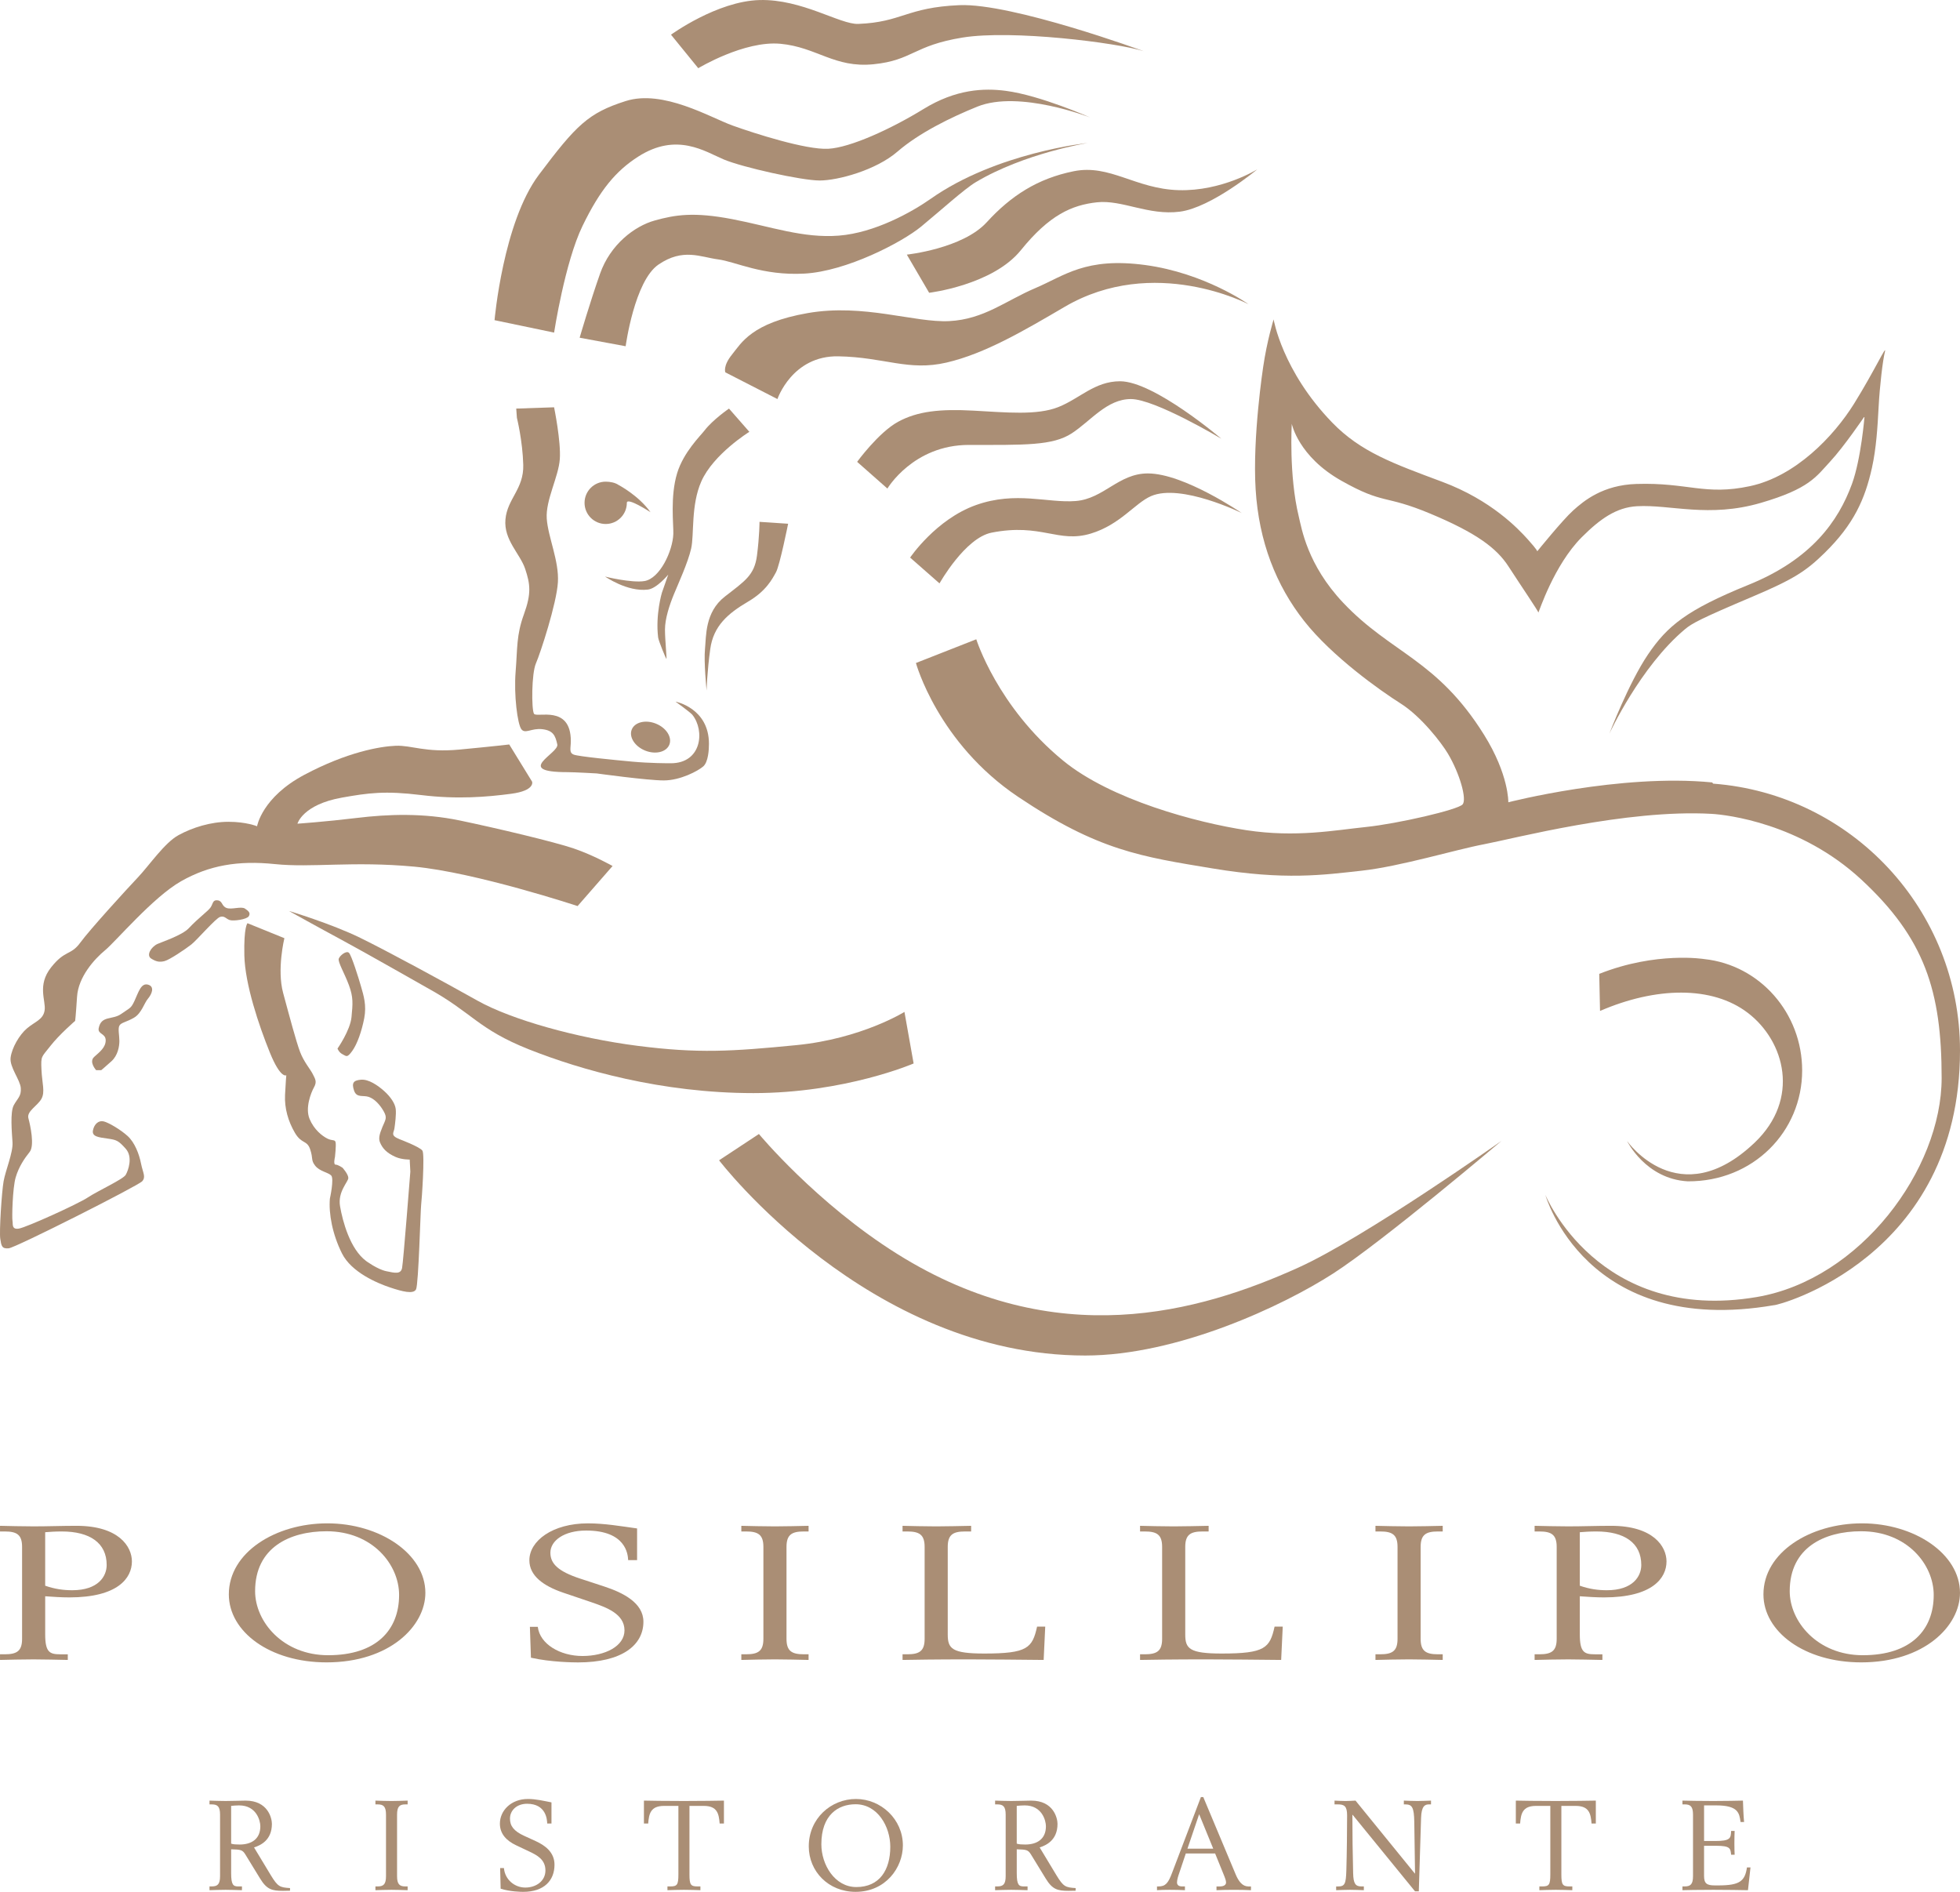 <?xml version="1.0" encoding="utf-8"?>
<!-- Generator: $$$/GeneralStr/196=Adobe Illustrator 27.6.0, SVG Export Plug-In . SVG Version: 6.00 Build 0)  -->
<svg version="1.1" id="Livello_1" xmlns="http://www.w3.org/2000/svg" xmlns:xlink="http://www.w3.org/1999/xlink" x="0px" y="0px"
	 width="172px" height="166px" viewBox="0 0 172 166" style="enable-background:new 0 0 172 166;" xml:space="preserve">
<g>
	<path style="fill:#AA8E75;" d="M58.884,3.044l2.392,2.941c0,0,4.037-2.442,7.22-2.143
		c3.183,0.299,4.734,2.143,8.167,1.795c3.432-0.349,3.489-1.645,7.817-2.343
		c4.329-0.698,13.542,0.448,15.884,1.196c0,0-11.548-4.236-16.183-4.037c-4.635,0.199-5.033,1.495-8.864,1.645
		c-1.597,0.062-4.934-2.193-8.665-2.094C62.921,0.103,58.884,3.044,58.884,3.044"/>
	<path style="fill:#AA8E75;" d="M48.625,29.184l-5.226-1.09c0,0,0.746-8.573,3.888-12.753
		c3.284-4.37,4.335-5.426,7.618-6.473c3.283-1.047,7.449,1.453,9.393,2.152c1.943,0.698,6.436,2.135,8.379,2.035
		c1.944-0.1,5.525-1.745,8.367-3.489c2.84-1.745,5.287-1.848,7.219-1.595c3.04,0.398,7.419,2.342,7.419,2.342
		s-6.237-2.446-9.918-0.956c-2.336,0.945-5.112,2.308-7.006,3.946c-1.894,1.638-5.239,2.535-6.828,2.535
		c-1.588,0-6.764-1.153-8.409-1.844s-4.129-2.422-7.519-0.249c-1.944,1.246-3.339,2.897-4.883,6.08
		C49.571,23.01,48.625,29.184,48.625,29.184"/>
	<path style="fill:#AA8E75;" d="M50.867,29.633l4.037,0.748c0,0,0.77-5.722,2.879-7.165
		c2.159-1.477,3.699-0.654,5.237-0.455c1.538,0.2,3.888,1.446,7.568,1.246c3.682-0.2,8.559-2.735,10.253-4.13
		c1.694-1.396,3.782-3.291,4.777-3.886c4.28-2.557,9.835-3.446,9.835-3.446s-8.001,0.834-13.765,4.89
		c-1.699,1.195-4.934,2.991-8.067,3.24c-3.133,0.249-5.98-0.797-9.362-1.446
		c-3.382-0.647-5.003-0.382-6.798,0.117c-1.794,0.498-3.904,2.12-4.801,4.662
		C51.765,26.549,50.867,29.633,50.867,29.633"/>
	<path style="fill:#AA8E75;" d="M63.652,32.671l4.572,2.344c0,0,1.292-3.828,5.353-3.75
		c4.062,0.078,6.134,1.328,9.493,0.547c3.36-0.781,6.772-2.787,10.353-4.885
		c7.849-4.6,16.137-0.235,16.137-0.235s-3.832-2.735-9.066-3.438c-5.234-0.703-7.072,0.938-9.649,2.031
		c-2.578,1.094-4.494,2.734-7.541,2.89c-3.046,0.157-7.503-1.562-12.425-0.703
		c-4.921,0.86-5.817,2.619-6.639,3.635C63.417,32.124,63.652,32.671,63.652,32.671"/>
	<path style="fill:#AA8E75;" d="M79.579,22.342l1.958,3.348c0,0,5.569-0.666,8.056-3.744
		c2.486-3.078,4.468-3.957,6.677-4.195c2.209-0.237,4.5,1.176,7.266,0.822c2.765-0.355,6.801-3.717,6.801-3.717
		s-3.111,1.938-6.904,1.829c-3.792-0.108-6.03-2.301-9.207-1.661c-3.176,0.639-5.516,2.157-7.636,4.478
		C84.47,21.823,79.579,22.342,79.579,22.342"/>
	<path style="fill:#AA8E75;" d="M75.218,40.524l2.656,2.344c0,0,2.265-3.828,7.15-3.828
		c4.884,0,7.343,0.079,9.024-1.015c1.681-1.094,3.087-3.01,5.196-3.01c2.11,0,7.931,3.479,7.931,3.479
		s-5.904-5.04-8.884-5.04c-2.224,0-3.541,1.52-5.416,2.264c-1.874,0.745-4.572,0.469-7.462,0.313
		c-2.89-0.157-4.884,0.041-6.602,0.979C77.093,37.947,75.218,40.524,75.218,40.524"/>
	<path style="fill:#AA8E75;" d="M79.868,48.925l2.578,2.265c0,0,2.24-3.995,4.572-4.453
		c4.374-0.859,5.827,0.953,8.712,0.079c2.577-0.781,3.872-2.674,5.279-3.284c2.629-1.14,7.963,1.487,7.963,1.487
		s-5.067-3.478-8.244-3.478c-2.577,0-3.864,2.224-6.327,2.421c-2.463,0.198-5.238-0.896-8.753,0.354
		C82.133,45.566,79.868,48.925,79.868,48.925"/>
	<path style="fill:#AA8E75;" d="M45.302,35.851l3.322-0.112c0,0,0.614,2.988,0.502,4.55
		c-0.112,1.562-1.258,3.602-1.146,5.22c0.112,1.619,1.091,3.708,0.979,5.58
		c-0.112,1.872-1.537,6.224-1.928,7.117c-0.391,0.893-0.397,4.03-0.173,4.42
		c0.223,0.391,3.235-0.832,3.235,2.399c0,0.614-0.185,1.024,0.262,1.191c0.446,0.167,3.596,0.472,5.133,0.614
		c1.537,0.142,3.139,0.142,3.378,0.142c2.724,0,3.001-2.871,1.892-4.253c-0.174-0.217-1.479-1.155-1.479-1.155
		s2.935,0.554,2.935,3.703c0,0.505-0.056,1.593-0.502,1.984c-0.446,0.391-2.008,1.228-3.459,1.228
		c-1.451,0-5.889-0.614-5.889-0.614s-1.942-0.112-2.566-0.112c-4.787,0-0.725-1.649-0.892-2.43
		c-0.168-0.781-0.366-1.228-1.314-1.339c-0.949-0.112-1.506,0.446-1.841,0c-0.335-0.446-0.669-2.988-0.502-5.053
		c0.167-2.064,0.056-3.18,0.725-5.021c0.669-1.841,0.558-2.653,0.112-3.992c-0.446-1.339-1.897-2.537-1.73-4.352
		c0.167-1.816,1.618-2.653,1.562-4.774c-0.056-2.12-0.558-4.13-0.558-4.13L45.302,35.851z"/>
	<path style="fill:#AA8E75;" d="M66.651,45.789l2.511,0.167c0,0-0.728,3.635-1.062,4.249
		c-0.335,0.614-0.872,1.659-2.449,2.583c-1.8,1.055-3.043,2.15-3.322,4.159c-0.279,2.009-0.324,3.694-0.324,3.646
		c0-0.047-0.25-2.53-0.138-3.646c0.112-1.116-0.019-3.23,1.742-4.599c1.76-1.37,2.597-1.872,2.82-3.602
		C66.651,47.016,66.651,45.789,66.651,45.789"/>
	<path style="fill:#AA8E75;" d="M53.088,50.587c0,0.013,2.36,0.584,3.468,0.398c1.354-0.226,2.476-2.63,2.532-4.137
		c0.029-0.793-0.291-3.277,0.335-5.331c0.562-1.845,2.055-3.29,2.399-3.739c0.725-0.949,2.151-1.927,2.151-1.927
		l1.786,2.039c0,0-3.155,1.953-4.215,4.352c-0.926,2.095-0.614,4.662-0.892,5.89
		c-0.279,1.227-1.121,3.06-1.512,4.009c-0.39,0.948-0.785,2.147-0.785,3.096s0.185,2.643,0.12,2.578
		c-0.042-0.042-0.681-1.562-0.721-1.885c-0.244-2.01,0.33-3.918,0.33-3.918l0.558-1.593
		c0,0-1.003,1.219-1.785,1.314C55.031,51.957,53.088,50.575,53.088,50.587"/>
	<path style="fill:#AA8E75;" d="M44.688,65.324l2.008,3.267c0,0,0.279,0.781-1.841,1.06
		c-2.12,0.279-4.717,0.502-7.897,0.112c-3.18-0.39-4.63-0.188-6.949,0.224
		c-3.459,0.614-3.906,2.288-3.906,2.288s2.425-0.167,5.189-0.502c2.765-0.335,5.859-0.447,9.069,0.223
		c3.211,0.67,8.263,1.867,9.992,2.455c1.729,0.589,3.403,1.537,3.403,1.537l-3.069,3.515
		c0,0-8.957-2.957-14.344-3.459c-5.387-0.502-8.988,0.112-12.224-0.224c-3.236-0.335-5.777,0.112-8.232,1.507
		c-2.455,1.395-5.721,5.275-6.67,6.057c-0.949,0.781-2.344,2.343-2.455,4.073
		c-0.112,1.73-0.167,2.12-0.167,2.12s-1.395,1.202-2.176,2.206c-0.781,1.005-0.837,0.838-0.781,2.065
		c0.056,1.228,0.335,1.953,0,2.567c-0.335,0.614-1.314,1.091-1.146,1.705c0.167,0.614,0.558,2.399,0.112,2.957
		c-0.446,0.558-0.949,1.283-1.228,2.232c-0.279,0.949-0.335,3.602-0.279,3.825c0.056,0.224-0.112,0.781,0.558,0.67
		s5.164-2.146,6.056-2.735c0.892-0.589,3.099-1.593,3.323-1.983c0.223-0.391,0.644-1.563,0-2.288
		c-0.645-0.725-0.812-0.781-1.593-0.892c-0.781-0.112-1.395-0.167-1.283-0.725s0.502-0.893,0.949-0.781
		c0.446,0.112,1.481,0.725,2.095,1.283c0.614,0.558,1.004,1.562,1.171,2.399c0.167,0.837,0.446,1.172,0.112,1.563
		c-0.335,0.39-11.108,5.833-11.722,5.889c-0.614,0.056-0.643-0.224-0.74-0.837
		c-0.097-0.614,0.126-4.104,0.294-5.052c0.167-0.949,0.837-2.511,0.781-3.404
		c-0.056-0.892-0.223-2.653,0.112-3.267c0.335-0.614,0.67-0.781,0.614-1.506
		c-0.056-0.725-1.004-1.842-0.892-2.678c0.112-0.837,0.751-1.979,1.45-2.567c0.7-0.589,1.425-0.756,1.537-1.593
		c0.112-0.837-0.67-2.176,0.558-3.738c1.228-1.563,1.729-1.03,2.566-2.176c0.837-1.147,4.048-4.662,5.052-5.722
		c1.004-1.06,2.344-3.044,3.571-3.714c1.228-0.669,2.82-1.171,4.382-1.171c1.563,0,2.511,0.391,2.511,0.391
		s0.421-2.537,4.159-4.52c3.738-1.984,6.614-2.486,8.01-2.542c1.394-0.056,2.591,0.614,5.579,0.335
		C43.293,65.491,44.688,65.324,44.688,65.324"/>
	<path style="fill:#AA8E75;" d="M8.438,93.903c0,0-0.67-0.725-0.167-1.171c0.502-0.447,1.004-0.837,1.004-1.451
		c0-0.614-0.718-0.525-0.614-1.06c0.223-1.147,1.202-0.7,1.983-1.258c0.781-0.558,0.837-0.446,1.172-1.171
		c0.335-0.725,0.558-1.562,1.171-1.395c0.614,0.167,0.335,0.837,0,1.228c-0.335,0.391-0.558,1.283-1.228,1.674
		c-0.669,0.391-1.141,0.421-1.283,0.7c-0.142,0.279,0,0.837,0,1.339s-0.142,1.283-0.7,1.785
		c-0.558,0.502-0.893,0.781-0.893,0.781H8.438z"/>
	<path style="fill:#AA8E75;" d="M13.824,82.825c0.332-0.156,2.153-0.752,2.734-1.37
		c0.892-0.948,1.704-1.506,1.927-1.841c0.224-0.335,0.167-0.669,0.614-0.614c0.446,0.056,0.335,0.502,0.781,0.67
		c0.446,0.167,1.283-0.167,1.618,0.056c0.335,0.224,0.502,0.391,0.335,0.67c-0.168,0.279-1.339,0.446-1.674,0.335
		c-0.335-0.112-0.446-0.391-0.837-0.279s-2.039,2.039-2.541,2.43c-0.502,0.391-1.897,1.339-2.344,1.451
		c-0.446,0.112-0.735,0.049-1.171-0.223C12.82,83.829,13.236,83.102,13.824,82.825"/>
	<path style="fill:#AA8E75;" d="M21.721,81.008l3.236,1.314c0,0-0.67,2.734-0.112,4.799
		c0.558,2.065,1.146,4.272,1.482,5.164c0.335,0.892,0.892,1.507,1.116,1.953c0.223,0.446,0.39,0.669,0.111,1.171
		c-0.279,0.502-0.781,1.816-0.39,2.765c0.39,0.948,1.115,1.506,1.562,1.73c0.446,0.223,0.67,0.056,0.725,0.335
		c0.056,0.279-0.056,1.283-0.056,1.283s-0.168,0.67,0.056,0.67c0.223,0,0.614,0.279,0.614,0.279
		s0.502,0.558,0.502,0.892c0,0.335-0.949,1.203-0.725,2.486c0.223,1.283,0.862,3.738,2.287,4.799
		c0,0,0.979,0.725,1.76,0.892c0.781,0.168,1.283,0.279,1.395-0.279s0.725-8.456,0.725-8.456l-0.056-1.06
		c0,0-0.674,0.017-1.228-0.224c-0.812-0.352-1.173-0.787-1.375-1.273c-0.137-0.33-0.075-0.68,0.204-1.35
		c0.279-0.669,0.446-0.806,0.112-1.394c-0.335-0.589-0.812-1.091-1.314-1.258c-0.502-0.167-1.06,0.112-1.284-0.558
		c-0.223-0.67-0.056-0.892,0.614-0.949c0.67-0.056,1.481,0.502,2.039,1.004c0.558,0.502,0.949,1.085,1.004,1.563
		c0.056,0.477-0.056,1.313-0.112,1.704c-0.056,0.391-0.39,0.614,0.447,0.949c0,0,1.785,0.67,2.008,1.004
		c0.224,0.335-0.056,4.327-0.112,4.774s-0.224,6.949-0.446,7.396c-0.223,0.447-1.197,0.199-2.287-0.167
		c-1.091-0.365-3.378-1.314-4.215-2.988c-0.837-1.674-1.171-3.485-1.06-4.799c0,0,0.391-1.76,0.112-2.039
		c-0.279-0.279-1.012-0.355-1.403-0.857c-0.391-0.502-0.159-0.594-0.438-1.431c-0.279-0.837-0.751-0.446-1.339-1.451
		c-0.588-1.004-0.923-2.151-0.867-3.322c0.056-1.172,0.111-1.73,0.111-1.73s-0.502,0.335-1.45-2.009
		c-0.949-2.344-2.176-5.97-2.232-8.512C21.387,81.287,21.721,81.008,21.721,81.008"/>
	<path style="fill:#AA8E75;" d="M29.619,92.006c0,0,1.116-1.593,1.228-2.764c0.112-1.172,0.167-1.73-0.224-2.79
		c-0.39-1.06-1.004-2.065-0.892-2.344c0.112-0.279,0.67-0.725,0.892-0.502c0.224,0.224,0.837,2.176,1.06,2.957
		c0.223,0.781,0.502,1.644,0.279,2.79c-0.224,1.147-0.614,2.263-1.06,2.876c-0.446,0.614-0.502,0.447-0.837,0.28
		C29.73,92.341,29.619,92.006,29.619,92.006"/>
	<path style="fill:#AA8E75;" d="M31.612,82.291c2.395,1.173,7.309,3.838,10.285,5.509
		c2.976,1.672,8.733,3.286,14.056,3.967c5.323,0.681,8.242,0.495,13.937-0.062c5.695-0.557,9.48-2.914,9.48-2.914
		l0.805,4.524c0,0-6.009,2.6-14.06,2.6c-8.052,0-15.18-2.043-19.699-3.838
		c-4.518-1.796-4.956-3.224-8.918-5.391c0,0-5.761-3.276-7.618-4.271c-1.857-0.995-4.524-2.481-4.524-2.481
		S29.074,81.048,31.612,82.291"/>
	<path style="fill:#AA8E75;" d="M66.599,99.504l-3.497,2.307c0,0,13.083,17.13,32.133,17.13
		c8.093,0,17.358-4.361,21.761-7.199c4.402-2.838,14.766-11.634,14.766-11.634s-12.051,8.504-17.793,11.103
		c-8.736,3.953-21.313,7.53-35.219-1.175C71.632,105.58,66.599,99.504,66.599,99.504"/>
	<path style="fill:#AA8E75;" d="M172,92.178c0-12.367-9.53-22.5-21.661-23.417l-0.088-0.107
		c-8.062-0.792-17.888,1.742-17.888,1.742s0.061-2.415-2.135-5.931c-4.139-6.63-8.139-7.113-12.362-11.582
		c-3.154-3.338-3.642-6.534-3.893-7.563c-0.881-3.624-0.613-8.133-0.613-8.133s0.568,2.861,4.351,4.994
		c3.783,2.133,3.74,1.187,7.807,2.89c4.067,1.702,5.822,3.027,6.862,4.635c1.04,1.607,2.668,3.999,2.62,4.048
		c0.049-0.049,1.373-4.18,3.808-6.616c1.591-1.591,3.026-2.621,4.856-2.72c2.933-0.159,6.29,1.038,10.858-0.293
		c4.263-1.243,4.854-2.299,6.083-3.624c1.23-1.325,3.017-3.966,3.017-3.966s-0.297,3.719-1.103,5.93
		c-1.192,3.265-3.559,6.609-9.044,8.837c-5.485,2.227-7.154,3.616-8.857,6.128c-1.702,2.511-3.388,6.947-3.388,6.947
		s2.713-5.887,6.638-9.168c0.616-0.515,1.355-0.921,5.953-2.868c3.658-1.548,4.705-2.268,6.29-3.817
		c2.581-2.523,3.555-4.743,4.162-7.477c0.378-1.703,0.491-3.555,0.586-5.352c0.094-1.798,0.36-4.065,0.55-4.822
		c0.189-0.757-0.903,1.65-2.7,4.54c-1.797,2.89-5.16,6.39-9.132,7.242c-3.972,0.851-5.444-0.336-9.983-0.19
		c-2.932,0.094-4.592,1.471-5.538,2.322c-0.946,0.851-3.154,3.587-3.154,3.587s0.033-0.088-0.818-1.033
		c-0.852-0.946-3.216-3.458-7.524-5.066c-4.308-1.608-7.151-2.616-9.657-5.202
		c-4.389-4.532-5.136-9.046-5.136-9.046s-0.58,1.863-0.917,4.17c0,0-0.946,6.149-0.662,10.74
		c0.284,4.593,1.797,8.428,4.256,11.55c2.459,3.122,6.673,6.106,8.469,7.241
		c1.797,1.135,3.577,3.44,4.148,4.399c1.035,1.74,1.674,3.977,1.296,4.45c-0.378,0.473-5.727,1.702-8.47,1.986
		c-2.743,0.283-6.157,0.945-10.507,0.283c-4.351-0.661-11.89-2.664-16.088-6.106
		c-5.77-4.729-7.618-10.646-7.618-10.646l-5.296,2.081c0,0,1.915,7.013,8.965,11.742
		c7.051,4.73,10.811,5.25,17.106,6.291c6.294,1.041,9.657,0.568,13.061,0.19
		c3.405-0.378,8.228-1.849,10.739-2.322c2.511-0.473,12.485-3.09,19.959-2.663
		c1.305,0.075,7.786,0.811,13.134,5.767c5.549,5.142,7.047,9.76,7.047,17.407c0,8.011-7.124,17.681-16.23,19.223
		c-13.909,2.354-18.547-8.965-18.547-8.965s3.509,12.53,20.078,9.677C155.913,114.586,172,110.415,172,92.178"/>
	<path style="fill:#AA8E75;" d="M148.11,103.656c-3.7-0.203-5.325-3.535-5.325-3.535s4.533,6.478,11.191,0.144
		c4.014-3.819,2.664-8.894-0.589-11.386c-3.145-2.409-8.097-2.284-12.976-0.173l-0.069-3.254
		c5.017-1.989,9.222-1.297,9.222-1.297c4.884,0.523,8.585,4.749,8.585,9.773
		C158.149,99.306,153.835,103.69,148.11,103.656"/>
	<path style="fill:#AA8E75;" d="M55.44,64.012c0.264-0.652,1.215-0.882,2.125-0.514
		c0.91,0.368,1.435,1.195,1.172,1.847c-0.264,0.652-1.215,0.882-2.126,0.514
		C55.701,65.49,55.177,64.664,55.44,64.012"/>
	<path style="fill:#AA8E75;" d="M51.297,44.121c0-1.025,0.831-1.857,1.856-1.857c0.388,0,0.828,0.083,1.124,0.287
		c0,0,1.747,0.905,2.81,2.394c0,0-2.078-1.356-2.078-0.824c0,1.025-0.831,1.857-1.856,1.857
		C52.128,45.978,51.297,45.147,51.297,44.121"/>
	<g>
		<path style="fill:#AA8E75;" d="M0,145.652c0.807-0.017,1.914-0.049,2.951-0.049c1.015,0,1.983,0.033,2.998,0.049
			v-0.495h-0.669c-0.922,0-1.314-0.182-1.314-1.752v-3.339c0.715,0.049,1.407,0.099,2.122,0.099
			c4.243,0,5.488-1.687,5.488-3.157c0-1.306-1.153-3.125-4.865-3.125c-1.245,0-2.514,0.049-3.759,0.049
			c-1.038,0-2.144-0.033-2.951-0.049v0.496h0.415c1.061,0,1.522,0.281,1.522,1.355v8.067
			c0,1.074-0.461,1.355-1.522,1.355h-0.415V145.652z M3.966,134.445c0.392-0.033,0.899-0.066,1.452-0.066
			c2.468,0,3.943,1.008,3.943,2.942c0,0.992-0.738,2.215-3.021,2.215c-0.761,0-1.522-0.099-2.375-0.397V134.445z"/>
		<path style="fill:#AA8E75;" d="M20.081,139.899c0,3.273,3.597,5.967,8.578,5.967c5.534,0,8.67-3.19,8.67-6.099
			c0-3.438-4.013-6.1-8.601-6.1C24.185,133.667,20.081,136.213,20.081,139.899 M35.023,139.949
			c0,3.041-1.96,5.289-6.226,5.289c-3.966,0-6.41-2.942-6.41-5.62c0-3.835,3.044-5.257,6.272-5.257
			C32.694,134.362,35.023,137.288,35.023,139.949"/>
		<path style="fill:#AA8E75;" d="M55.909,134.114c-1.43-0.199-2.859-0.446-4.312-0.446
			c-3.113,0-5.142,1.537-5.142,3.24c0,1.355,1.222,2.248,2.974,2.844l2.491,0.843
			c1.291,0.447,2.882,1.008,2.882,2.463c0,1.389-1.706,2.248-3.689,2.248c-1.96,0-3.736-1.041-3.92-2.562h-0.692
			l0.092,2.712c1.753,0.396,3.759,0.413,4.128,0.413c3.851,0,5.742-1.504,5.742-3.57
			c0-1.653-1.776-2.546-3.436-3.091l-2.122-0.695c-1.914-0.628-2.606-1.306-2.606-2.265
			c0-1.074,1.222-1.95,3.136-1.95c3.482,0,3.666,2.066,3.689,2.595h0.784V134.114z"/>
		<path style="fill:#AA8E75;" d="M65.055,145.652c0.807-0.017,1.914-0.05,2.951-0.05c1.015,0,1.983,0.033,2.951,0.05
			v-0.496h-0.415c-1.06,0-1.522-0.281-1.522-1.355v-8.066c0-1.075,0.462-1.356,1.522-1.356h0.415v-0.495
			c-0.968,0.017-1.937,0.049-2.951,0.049c-1.038,0-2.144-0.033-2.951-0.049v0.495h0.415
			c1.06,0,1.522,0.281,1.522,1.356v8.066c0,1.074-0.462,1.355-1.522,1.355h-0.415V145.652z"/>
		<path style="fill:#AA8E75;" d="M79.205,145.652c0.807-0.017,3.021-0.05,5.718-0.05c2.029,0,4.635,0.033,6.664,0.05
			l0.138-2.926h-0.715c-0.415,1.885-0.853,2.364-4.635,2.364c-2.836,0-3.205-0.43-3.205-1.669v-7.686
			c0-1.075,0.462-1.356,1.522-1.356h0.53v-0.495c-1.083,0.017-2.052,0.049-3.067,0.049
			c-1.038,0-2.144-0.033-2.951-0.049v0.495h0.415c1.06,0,1.522,0.281,1.522,1.356v8.066
			c0,1.074-0.462,1.355-1.522,1.355h-0.415V145.652z"/>
		<path style="fill:#AA8E75;" d="M100.047,145.652c0.807-0.017,3.021-0.05,5.718-0.05
			c2.029,0,4.635,0.033,6.664,0.05l0.138-2.926h-0.715c-0.415,1.885-0.853,2.364-4.635,2.364
			c-2.836,0-3.205-0.43-3.205-1.669v-7.686c0-1.075,0.461-1.356,1.522-1.356h0.53v-0.495
			c-1.084,0.017-2.052,0.049-3.067,0.049c-1.038,0-2.144-0.033-2.951-0.049v0.495h0.415
			c1.061,0,1.522,0.281,1.522,1.356v8.066c0,1.074-0.461,1.355-1.522,1.355h-0.415V145.652z"/>
		<path style="fill:#AA8E75;" d="M120.704,145.652c0.807-0.017,1.914-0.05,2.951-0.05
			c1.015,0,1.983,0.033,2.951,0.05v-0.496h-0.415c-1.06,0-1.522-0.281-1.522-1.355v-8.066
			c0-1.075,0.462-1.356,1.522-1.356h0.415v-0.495c-0.968,0.017-1.937,0.049-2.951,0.049
			c-1.038,0-2.144-0.033-2.951-0.049v0.495h0.415c1.061,0,1.522,0.281,1.522,1.356v8.066
			c0,1.074-0.461,1.355-1.522,1.355h-0.415V145.652z"/>
		<path style="fill:#AA8E75;" d="M134.67,145.652c0.807-0.017,1.914-0.049,2.951-0.049c1.015,0,1.983,0.033,2.998,0.049
			v-0.495h-0.669c-0.922,0-1.314-0.182-1.314-1.752v-3.339c0.715,0.049,1.407,0.099,2.121,0.099
			c4.243,0,5.488-1.687,5.488-3.157c0-1.306-1.153-3.125-4.865-3.125c-1.245,0-2.514,0.049-3.759,0.049
			c-1.038,0-2.144-0.033-2.951-0.049v0.496h0.415c1.06,0,1.522,0.281,1.522,1.355v8.067
			c0,1.074-0.462,1.355-1.522,1.355h-0.415V145.652z M138.636,134.445c0.392-0.033,0.899-0.066,1.453-0.066
			c2.467,0,3.942,1.008,3.942,2.942c0,0.992-0.738,2.215-3.02,2.215c-0.761,0-1.522-0.099-2.375-0.397V134.445z"/>
		<path style="fill:#AA8E75;" d="M154.751,139.899c0,3.273,3.597,5.967,8.578,5.967c5.534,0,8.67-3.19,8.67-6.099
			c0-3.438-4.013-6.1-8.601-6.1C158.855,133.667,154.751,136.213,154.751,139.899 M169.693,139.949
			c0,3.041-1.96,5.289-6.226,5.289c-3.966,0-6.41-2.942-6.41-5.62c0-3.835,3.044-5.257,6.272-5.257
			C167.364,134.362,169.693,137.288,169.693,139.949"/>
	</g>
</g>
<g>
	<path style="fill:#AA8E75;" d="M18.386,165.856c0.386-0.011,0.916-0.033,1.413-0.033c0.485,0,0.949,0.022,1.434,0.033
		v-0.331h-0.32c-0.442,0-0.629-0.122-0.629-1.17v-2.087c0.849,0.022,0.993,0.044,1.247,0.453l1.292,2.109
		c0.585,0.96,1.038,1.082,2.009,1.082c0.21,0,0.409-0.011,0.619-0.011v-0.232
		c-0.895-0.055-1.071-0.122-1.678-1.115l-1.48-2.451c0.553-0.177,1.568-0.619,1.568-2.065
		c0-0.509-0.353-2.042-2.308-2.042c-0.485,0-1.015,0.033-1.755,0.033c-0.497,0-1.027-0.022-1.413-0.033v0.331h0.199
		c0.508,0,0.728,0.187,0.728,0.905v5.388c0,0.717-0.22,0.904-0.728,0.904h-0.199V165.856z M20.284,158.459
		c0.221-0.022,0.43-0.044,0.695-0.044c1.535,0,1.867,1.347,1.867,1.833c0,1.149-0.817,1.601-1.811,1.601
		c-0.288,0-0.564-0.011-0.751-0.077V158.459z"/>
	<path style="fill:#AA8E75;" d="M32.946,165.856c0.387-0.011,0.916-0.033,1.413-0.033c0.485,0,0.95,0.021,1.413,0.033
		v-0.331h-0.199c-0.508,0-0.729-0.188-0.729-0.905v-5.388c0-0.717,0.221-0.905,0.729-0.905h0.199v-0.331
		c-0.463,0.011-0.927,0.034-1.413,0.034c-0.497,0-1.026-0.022-1.413-0.034v0.331h0.199
		c0.508,0,0.729,0.188,0.729,0.905v5.388c0,0.717-0.221,0.905-0.729,0.905h-0.199V165.856z"/>
	<path style="fill:#AA8E75;" d="M48.393,158.15c-0.684-0.132-1.369-0.298-2.064-0.298
		c-1.49,0-2.461,1.027-2.461,2.164c0,0.905,0.585,1.502,1.424,1.899l1.192,0.564
		c0.619,0.298,1.38,0.674,1.38,1.645c0,0.928-0.817,1.501-1.766,1.501c-0.938,0-1.788-0.695-1.876-1.71h-0.332
		l0.044,1.81c0.839,0.265,1.8,0.276,1.977,0.276c1.843,0,2.749-1.004,2.749-2.384
		c0-1.104-0.85-1.701-1.645-2.065l-1.015-0.464c-0.916-0.419-1.247-0.872-1.247-1.513
		c0-0.717,0.585-1.302,1.501-1.302c1.667,0,1.756,1.38,1.766,1.734h0.375V158.15z"/>
	<path style="fill:#AA8E75;" d="M58.572,165.856c0.42-0.011,0.894-0.033,1.446-0.033c0.552,0,1.027,0.021,1.447,0.033
		v-0.331h-0.254c-0.596,0-0.707-0.144-0.707-1.049v-6.016h1.259c1.181,0,1.324,0.684,1.39,1.545h0.376v-2.01
		c-0.376,0.011-2.186,0.034-3.511,0.034c-1.435,0-3.179-0.022-3.51-0.034v2.01h0.375
		c0.067-0.861,0.209-1.545,1.391-1.545h1.259v6.016c0,0.905-0.11,1.049-0.707,1.049h-0.254V165.856z"/>
	<path style="fill:#AA8E75;" d="M70.974,162.014c0,2.186,1.723,3.986,4.107,3.986c2.65,0,4.151-2.131,4.151-4.074
		c0-2.296-1.921-4.074-4.117-4.074C72.939,157.852,70.974,159.552,70.974,162.014 M78.127,162.047
		c0,2.032-0.938,3.533-2.98,3.533c-1.899,0-3.069-1.965-3.069-3.754c0-2.561,1.457-3.511,3.003-3.511
		C77.013,158.315,78.127,160.27,78.127,162.047"/>
	<path style="fill:#AA8E75;" d="M87.326,165.856c0.386-0.011,0.916-0.033,1.413-0.033c0.485,0,0.949,0.022,1.435,0.033
		v-0.331h-0.32c-0.442,0-0.629-0.122-0.629-1.17v-2.087c0.85,0.022,0.994,0.044,1.247,0.453l1.292,2.109
		c0.585,0.96,1.038,1.082,2.009,1.082c0.21,0,0.408-0.011,0.619-0.011v-0.232
		c-0.895-0.055-1.071-0.122-1.678-1.115l-1.479-2.451c0.551-0.177,1.567-0.619,1.567-2.065
		c0-0.509-0.353-2.042-2.308-2.042c-0.485,0-1.015,0.033-1.755,0.033c-0.497,0-1.027-0.022-1.413-0.033v0.331h0.199
		c0.508,0,0.728,0.187,0.728,0.905v5.388c0,0.717-0.22,0.904-0.728,0.904h-0.199V165.856z M89.224,158.459
		c0.221-0.022,0.43-0.044,0.696-0.044c1.534,0,1.865,1.347,1.865,1.833c0,1.149-0.817,1.601-1.81,1.601
		c-0.288,0-0.564-0.011-0.751-0.077V158.459z"/>
	<path style="fill:#AA8E75;" d="M106.468,162.213h-2.263l1.026-3.024L106.468,162.213z M101.533,165.856
		c0.265-0.022,0.674-0.033,1.093-0.033c0.519,0,0.972,0.011,1.358,0.033v-0.331h-0.243
		c-0.342,0-0.452-0.154-0.452-0.353c0-0.243,0.11-0.574,0.187-0.795l0.585-1.744h2.572l0.806,1.988
		c0.044,0.099,0.154,0.398,0.154,0.552c0,0.232-0.209,0.353-0.563,0.353h-0.276v0.331
		c0.408-0.022,0.938-0.033,1.523-0.033c0.574,0,1.082,0.011,1.502,0.033v-0.331h-0.232
		c-0.508,0-0.85-0.43-1.116-1.071l-2.837-6.768h-0.209l-2.529,6.647c-0.342,0.916-0.585,1.192-1.192,1.192h-0.132
		V165.856z"/>
	<path style="fill:#AA8E75;" d="M117.255,165.856c0.343-0.011,0.795-0.033,1.214-0.033c0.408,0,0.85,0.021,1.215,0.033
		v-0.331h-0.221c-0.519,0-0.696-0.254-0.718-1.159c-0.043-1.711-0.067-3.411-0.067-5.123h0.023l5.475,6.713h0.331
		l0.199-6.436c0.033-1.071,0.353-1.193,0.695-1.193h0.177v-0.331c-0.397,0.011-0.794,0.034-1.192,0.034
		c-0.408,0-0.85-0.022-1.192-0.034v0.331h0.132c0.596,0,0.761,0.265,0.784,1.535l0.067,4.527h-0.022l-5.2-6.393
		c-0.276,0.011-0.563,0.034-0.872,0.034c-0.343,0-0.674-0.022-0.971-0.034v0.331h0.309
		c0.552,0,0.794,0.166,0.794,0.961c0,1.281-0.022,3.378-0.066,4.836c-0.034,1.159-0.133,1.403-0.718,1.403h-0.177
		V165.856z"/>
	<path style="fill:#AA8E75;" d="M135.086,165.856c0.42-0.011,0.894-0.033,1.446-0.033c0.552,0,1.027,0.021,1.447,0.033
		v-0.331h-0.255c-0.596,0-0.706-0.144-0.706-1.049v-6.016h1.258c1.181,0,1.325,0.684,1.391,1.545h0.375v-2.01
		c-0.375,0.011-2.185,0.034-3.51,0.034c-1.435,0-3.179-0.022-3.51-0.034v2.01h0.376
		c0.067-0.861,0.209-1.545,1.391-1.545h1.259v6.016c0,0.905-0.11,1.049-0.707,1.049h-0.254V165.856z"/>
	<path style="fill:#AA8E75;" d="M147.642,165.856c0.353-0.011,1.346-0.033,2.716-0.033c1.192,0,2.373,0.021,3.035,0.033
		c0.077-0.674,0.144-1.314,0.221-1.998h-0.31c-0.176,1.225-0.662,1.578-2.516,1.578h-0.298
		c-0.707,0-0.95-0.165-0.95-0.827v-2.65h1.06c1.248,0,1.259,0.232,1.314,0.783h0.31
		c-0.011-0.22-0.022-0.573-0.022-1.004c0-0.485,0.011-0.828,0.022-1.082h-0.31
		c-0.022,0.652-0.066,0.883-1.413,0.883h-0.96v-3.125h1.06c1.954,0,2.032,0.684,2.142,1.458h0.309
		c-0.055-0.597-0.077-1.193-0.099-1.877c-0.772,0.011-1.291,0.034-2.594,0.034c-1.104,0-2.363-0.022-2.716-0.034
		v0.331h0.199c0.508,0,0.729,0.188,0.729,0.905v5.388c0,0.717-0.221,0.905-0.729,0.905h-0.199V165.856z"/>
</g>
</svg>
